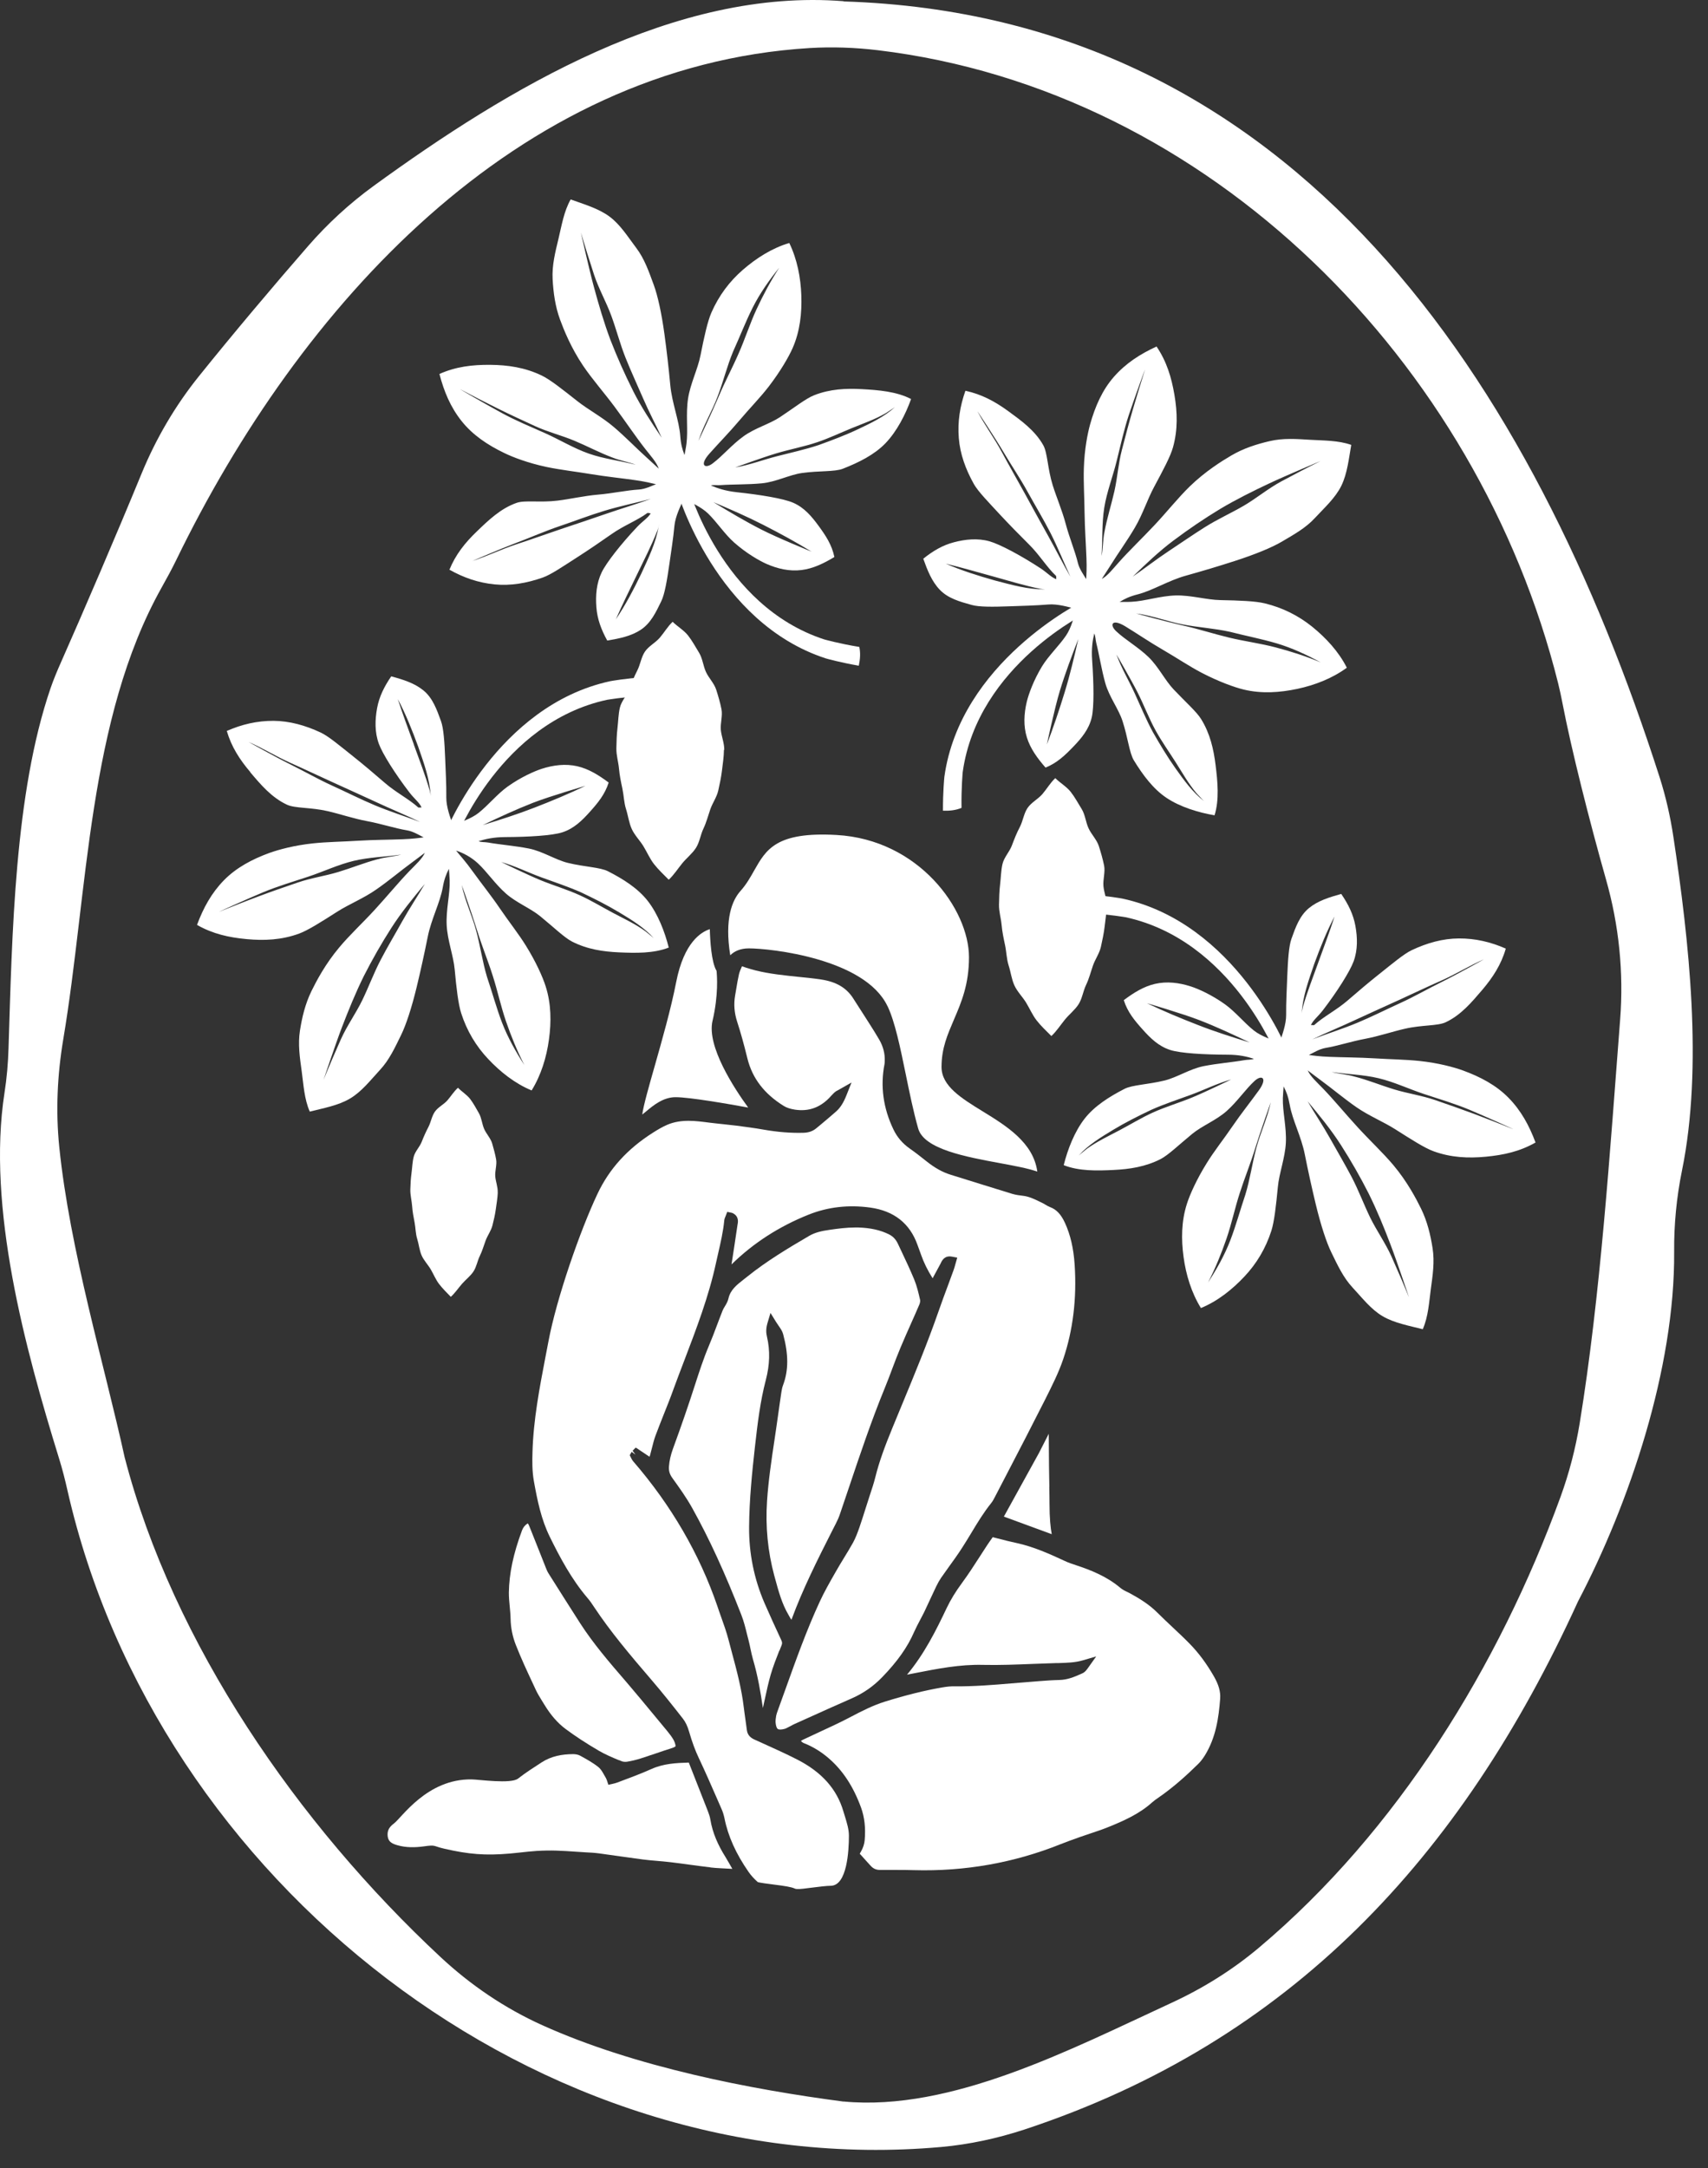<svg width="93" height="118" viewBox="0 0 93 118" fill="none" xmlns="http://www.w3.org/2000/svg">
<rect x="0" y="0" width="93" height="118" fill="#333333" stroke="none"/>
<path d="M45.934 0.066C36.776 -0.663 27.679 4.789 20.346 10.118C19.03 11.075 17.836 12.174 16.769 13.4C14.944 15.492 12.671 18.188 10.841 20.464C9.542 22.076 8.491 23.872 7.705 25.785C6.352 29.075 4.523 33.334 3.321 36.045C3.113 36.513 2.918 36.977 2.751 37.462C0.787 43.191 0.661 50.898 0.465 57.033C0.441 57.856 0.372 58.67 0.245 59.48C-0.724 65.722 1.37 73.409 3.211 79.365C3.394 79.952 3.545 80.546 3.68 81.149C8.523 102.385 29.357 118.814 51.25 116.855C52.786 116.717 54.305 116.387 55.772 115.907C70.263 111.123 79.567 101.095 85.922 87.162C88.705 81.857 91.202 74.492 91.157 68.136C91.145 66.646 91.288 65.16 91.585 63.703C92.738 58.059 91.964 51.15 91.113 45.532C90.946 44.432 90.701 43.353 90.363 42.295C83.503 20.924 70.666 0.852 45.934 0.078V0.066ZM45.934 114.384C40.931 113.728 34.596 112.515 29.52 110.223C27.483 109.303 25.621 108.04 23.988 106.518C16.223 99.283 9.42 89.463 6.784 79.304C5.696 74.333 3.798 68.03 3.227 62.424C3.028 60.466 3.121 58.495 3.447 56.553C4.792 48.544 4.784 39.152 8.796 31.986C9.077 31.485 9.354 30.98 9.603 30.467C16.284 16.718 28.078 3.592 44.084 2.615C45.322 2.541 46.565 2.586 47.795 2.733C65.904 4.907 80.484 19.751 84.839 37.185C84.928 37.552 85.01 37.918 85.079 38.288C85.56 40.788 86.538 44.664 87.446 47.865C88.151 50.344 88.416 52.921 88.216 55.494C87.662 62.66 87.149 70.506 86.012 77.472C85.788 78.836 85.442 80.175 84.969 81.474C81.625 90.655 76.092 99.657 68.556 106.001C67.105 107.222 65.488 108.228 63.761 109.022C58.29 111.546 51.8 114.929 45.938 114.38L45.934 114.384Z" fill="white"/>
<path d="M34.637 78.799L35.366 79.288C35.378 79.255 35.39 79.227 35.398 79.194C35.435 79.064 35.468 78.934 35.5 78.803C35.557 78.575 35.614 78.347 35.696 78.128C35.847 77.729 36.001 77.33 36.16 76.935C36.336 76.495 36.511 76.059 36.669 75.615C36.865 75.078 37.069 74.545 37.273 74.011C37.92 72.314 38.592 70.559 38.983 68.751L39.106 68.206C39.24 67.623 39.379 67.021 39.436 66.422C39.444 66.337 39.476 66.267 39.501 66.21L39.599 65.958L39.867 66.015C40.251 66.182 40.185 66.524 40.161 66.638C40.051 67.391 39.941 68.108 39.831 68.82C41.012 67.66 42.426 66.748 44.031 66.109C45.082 65.689 46.211 65.563 47.388 65.726C48.675 65.905 49.539 66.585 49.954 67.749L50.044 67.994C50.081 68.096 50.121 68.197 50.154 68.299C50.301 68.719 50.504 69.134 50.781 69.573L51.217 68.767C51.286 68.613 51.429 68.315 51.841 68.397L52.122 68.45L52.008 68.849C51.983 68.942 51.959 69.032 51.926 69.118L51.629 69.928C51.45 70.408 51.27 70.889 51.103 71.373C50.504 73.095 49.795 74.805 49.111 76.458L48.59 77.72C48.186 78.702 47.877 79.532 47.661 80.4C47.579 80.733 47.469 81.059 47.359 81.389L47.131 82.101C47.021 82.443 46.915 82.789 46.797 83.127C46.699 83.404 46.593 83.697 46.443 83.97C46.292 84.243 46.125 84.512 45.962 84.78C45.815 85.02 45.669 85.261 45.53 85.505L45.453 85.639C45.172 86.132 44.882 86.641 44.642 87.158C43.921 88.713 43.334 90.362 42.764 91.95L42.344 93.115C42.312 93.208 42.279 93.294 42.263 93.379C42.243 93.505 42.222 93.636 42.23 93.746C42.247 93.933 42.287 94.063 42.353 94.104C42.418 94.149 42.556 94.145 42.744 94.092C42.788 94.079 42.837 94.051 42.894 94.022L43.074 93.929C43.135 93.896 43.2 93.86 43.265 93.831L44.007 93.497C44.801 93.139 45.595 92.781 46.394 92.431C47.013 92.158 47.551 91.783 48.032 91.287C48.863 90.431 49.417 89.646 49.775 88.819C49.873 88.599 49.987 88.384 50.101 88.168C50.178 88.025 50.252 87.883 50.325 87.736C50.443 87.492 50.557 87.243 50.671 86.995C50.769 86.779 50.871 86.564 50.973 86.352C51.062 86.165 51.152 86.01 51.242 85.876C51.384 85.672 51.527 85.472 51.673 85.269C51.918 84.931 52.162 84.593 52.386 84.243C52.557 83.978 52.721 83.71 52.883 83.441C53.213 82.891 53.556 82.325 53.971 81.808C54.049 81.71 54.114 81.592 54.171 81.478L54.827 80.216C55.515 78.893 56.204 77.566 56.876 76.234L56.913 76.161C57.267 75.453 57.638 74.724 57.89 73.979C58.424 72.407 58.636 70.677 58.514 68.832C58.456 67.941 58.281 67.2 57.988 66.561C57.772 66.092 57.524 65.828 57.173 65.698C57.08 65.661 56.994 65.612 56.908 65.559C56.864 65.531 56.819 65.502 56.77 65.482L56.636 65.416C56.322 65.262 56.024 65.119 55.694 65.083C55.507 65.062 55.307 65.034 55.112 64.977C54.537 64.802 53.963 64.623 53.389 64.444C52.847 64.276 52.309 64.106 51.767 63.939C51.319 63.8 50.9 63.568 50.447 63.206C50.146 62.965 49.844 62.729 49.531 62.51C49.14 62.233 48.85 61.895 48.651 61.48C48.089 60.315 47.926 59.114 48.162 57.913C48.17 57.86 48.174 57.803 48.174 57.75C48.19 57.347 48.089 56.96 47.877 56.59C47.706 56.292 47.518 55.999 47.335 55.71L47.156 55.429C46.989 55.165 46.818 54.9 46.646 54.635L46.451 54.33C46.08 53.756 45.522 53.43 44.687 53.308C44.279 53.247 43.872 53.206 43.461 53.166L42.956 53.113C42.072 53.015 41.338 52.905 40.613 52.665L40.401 52.592C40.401 52.592 40.401 52.6 40.397 52.6C40.332 52.746 40.271 52.885 40.238 53.019C40.177 53.284 40.132 53.556 40.087 53.829L40.026 54.188C39.945 54.66 39.982 55.124 40.136 55.604C40.324 56.182 40.499 56.805 40.699 57.62C40.967 58.691 41.611 59.533 42.674 60.193C42.829 60.291 43.045 60.36 43.294 60.397C44.015 60.502 44.626 60.295 45.155 59.753L45.253 59.647C45.314 59.582 45.375 59.517 45.441 59.456C45.493 59.407 45.55 59.374 45.612 59.346L46.365 58.919L46.088 59.615C45.921 60.034 45.75 60.299 45.518 60.502C45.245 60.742 44.968 60.975 44.691 61.207L44.455 61.402C44.263 61.565 44.035 61.646 43.758 61.654C43.066 61.675 42.349 61.618 41.562 61.48C41.081 61.394 40.593 61.333 40.108 61.268C39.872 61.239 39.639 61.215 39.411 61.19C39.155 61.162 38.902 61.138 38.645 61.105C38.262 61.056 37.875 61.003 37.492 61.003C37.109 61.003 36.714 61.056 36.34 61.215C36.054 61.337 35.781 61.504 35.549 61.651C34.164 62.53 33.178 63.613 32.535 64.973C31.602 66.943 30.306 70.644 29.862 73.014L29.699 73.861C29.377 75.542 29.043 77.285 28.994 79.027C28.978 79.536 28.974 80.074 29.068 80.607C29.259 81.67 29.471 82.704 29.936 83.644C30.489 84.772 31.121 85.953 31.98 86.963C32.115 87.117 32.233 87.288 32.343 87.459C33.243 88.815 34.298 90.065 35.48 91.441C36.075 92.133 36.653 92.862 37.187 93.546C37.325 93.721 37.435 93.953 37.521 94.251C37.692 94.837 37.855 95.276 38.047 95.68C38.393 96.412 38.719 97.157 39.045 97.903L39.297 98.481C39.358 98.619 39.407 98.778 39.444 98.949C39.639 99.934 40.071 100.895 40.764 101.889C40.894 102.076 41.061 102.259 41.257 102.434C41.338 102.471 41.823 102.532 42.141 102.573C42.719 102.646 43.086 102.699 43.281 102.792C43.334 102.821 43.453 102.817 43.55 102.813C43.64 102.813 43.815 102.788 44.035 102.76C44.569 102.691 45.029 102.638 45.229 102.638C46.125 102.638 46.223 100.728 46.223 99.91C46.223 99.568 46.117 99.226 46.007 98.864L45.925 98.599C45.571 97.377 44.744 96.449 43.404 95.765C42.801 95.456 42.165 95.171 41.554 94.894L41.077 94.678C40.919 94.605 40.703 94.474 40.666 94.161C40.642 93.982 40.617 93.803 40.593 93.624C40.56 93.383 40.523 93.139 40.495 92.899C40.377 91.909 40.116 90.924 39.859 89.971L39.676 89.279C39.562 88.835 39.403 88.392 39.248 87.96C39.187 87.785 39.122 87.61 39.065 87.431C38.091 84.585 36.547 81.926 34.474 79.532C34.425 79.475 34.396 79.418 34.372 79.369L34.29 79.203L34.392 79.019L34.604 79.174L34.445 78.962L34.596 78.803L34.637 78.799Z" fill="white"/>
<path d="M46.879 100.964C47.054 101.164 47.233 101.359 47.412 101.555C47.555 101.709 47.702 101.77 47.893 101.775H48.414C48.516 101.775 48.622 101.775 48.728 101.775C49.074 101.775 49.417 101.775 49.763 101.787C52.537 101.864 55.218 101.388 57.748 100.374C58.061 100.248 58.375 100.138 58.693 100.024L58.782 99.991C58.966 99.926 59.149 99.865 59.332 99.804C59.662 99.694 59.992 99.584 60.318 99.454C61.157 99.116 62.033 98.733 62.734 98.098C62.828 98.013 62.934 97.939 63.04 97.866C63.919 97.263 64.645 96.592 65.243 96.005C65.366 95.887 65.484 95.733 65.606 95.541C66.201 94.58 66.36 93.493 66.437 92.459C66.466 92.076 66.36 91.698 66.091 91.23C65.692 90.537 65.264 89.963 64.787 89.475C64.478 89.157 64.156 88.856 63.834 88.555C63.557 88.294 63.28 88.033 63.011 87.765C62.559 87.313 62.017 86.987 61.5 86.706C61.455 86.682 61.406 86.657 61.361 86.637C61.239 86.58 61.105 86.511 60.986 86.409C60.249 85.79 59.369 85.448 58.607 85.196C58.383 85.122 58.171 85.053 57.968 84.955C57.108 84.556 56.265 84.182 55.368 83.986C55.026 83.913 54.684 83.828 54.342 83.738L54.053 83.665L54.024 83.706C53.926 83.844 53.833 83.974 53.747 84.105C53.605 84.32 53.466 84.536 53.328 84.752C53.03 85.216 52.721 85.692 52.386 86.148C52.028 86.633 51.763 87.069 51.547 87.52C50.969 88.738 50.329 90.02 49.388 91.148C49.543 91.12 49.694 91.087 49.848 91.058C51.034 90.826 52.268 90.582 53.523 90.615C54.428 90.635 55.352 90.598 56.244 90.562C56.668 90.546 57.092 90.529 57.515 90.517H57.638C58.102 90.501 58.538 90.493 58.966 90.366L59.687 90.155L59.251 90.769C59.173 90.879 59.08 91.014 58.925 91.079L58.864 91.107C58.501 91.266 58.127 91.429 57.678 91.437C57.32 91.445 56.965 91.47 56.607 91.498L56.2 91.531C55.817 91.559 55.43 91.592 55.047 91.624C54.049 91.71 53.014 91.791 51.995 91.783C51.792 91.775 51.555 91.799 51.319 91.84C50.358 92.003 49.327 92.26 48.174 92.618C47.539 92.817 46.936 93.123 46.325 93.444C45.762 93.742 45.18 94.01 44.614 94.271C44.312 94.409 44.015 94.548 43.717 94.69C43.652 94.723 43.62 94.747 43.607 94.763C43.624 94.763 43.644 94.796 43.705 94.841C43.73 94.857 43.774 94.877 43.819 94.894L43.88 94.918C44.32 95.106 44.728 95.358 45.115 95.692C45.889 96.355 46.467 97.239 46.887 98.391C47.074 98.912 47.139 99.486 47.082 100.154C47.066 100.358 46.993 100.578 46.883 100.769C46.866 100.797 46.826 100.863 46.813 100.899C46.822 100.899 46.842 100.928 46.883 100.972L46.879 100.964Z" fill="white"/>
<path d="M42.442 89.837L42.556 89.552C42.597 89.45 42.593 89.381 42.544 89.275C42.23 88.603 41.921 87.924 41.623 87.243C41.057 85.928 40.776 84.536 40.788 83.095C40.8 81.617 40.951 80.135 41.106 78.746C41.253 77.444 41.395 76.271 41.697 75.115C41.917 74.28 41.937 73.507 41.762 72.757C41.717 72.566 41.693 72.346 41.786 72.02L41.953 71.459L42.259 71.955C42.308 72.033 42.357 72.102 42.401 72.167C42.503 72.314 42.597 72.448 42.642 72.615C42.939 73.726 42.939 74.581 42.638 75.388C42.597 75.493 42.569 75.615 42.548 75.758C42.479 76.21 42.418 76.662 42.353 77.114C42.295 77.545 42.23 77.965 42.169 78.384C42.006 79.467 41.839 80.583 41.766 81.69C41.672 83.082 41.807 84.447 42.157 85.749L42.198 85.896C42.393 86.612 42.572 87.284 42.939 87.903L42.984 87.985C43.029 88.066 43.061 88.119 43.094 88.16C43.709 86.486 44.52 84.878 45.306 83.327L45.514 82.92C45.603 82.749 45.681 82.57 45.742 82.386C45.905 81.906 46.068 81.425 46.231 80.941C46.83 79.158 47.449 77.317 48.178 75.542C48.321 75.196 48.451 74.846 48.581 74.5C48.728 74.109 48.875 73.722 49.038 73.335C49.221 72.896 49.417 72.46 49.608 72.029C49.759 71.687 49.914 71.345 50.06 70.999C50.097 70.913 50.113 70.807 50.097 70.742C50.011 70.367 49.922 69.985 49.775 69.63C49.555 69.105 49.315 68.588 49.07 68.075L48.887 67.688C48.781 67.46 48.622 67.293 48.414 67.188C47.946 66.951 47.396 66.829 46.728 66.809C46.675 66.809 46.618 66.809 46.565 66.809C46.088 66.809 45.603 66.874 45.18 66.935C44.74 66.996 44.381 67.078 44.059 67.265C42.882 67.953 41.737 68.641 40.682 69.488L40.507 69.626C40.112 69.936 39.77 70.201 39.664 70.673C39.627 70.84 39.542 70.982 39.464 71.108C39.419 71.182 39.375 71.255 39.346 71.328C39.24 71.593 39.142 71.858 39.041 72.122C38.902 72.497 38.759 72.867 38.605 73.234C38.303 73.946 38.059 74.704 37.843 75.371C37.484 76.491 37.089 77.631 36.641 78.856C36.519 79.194 36.45 79.496 36.425 79.809C36.405 80.049 36.462 80.241 36.612 80.448C36.999 80.986 37.378 81.515 37.692 82.081C38.613 83.734 39.464 85.582 40.369 87.903C40.503 88.249 40.593 88.612 40.678 88.962L40.764 89.296C40.804 89.446 40.833 89.597 40.866 89.752C40.906 89.943 40.947 90.13 41 90.317C41.261 91.201 41.416 92.105 41.538 92.964C41.574 92.797 41.611 92.63 41.648 92.467C41.742 92.032 41.839 91.58 41.965 91.144C42.096 90.696 42.267 90.26 42.434 89.837H42.442Z" fill="white"/>
<path d="M38.421 99.067C38.401 98.937 38.352 98.798 38.299 98.668C38.067 98.065 37.831 97.467 37.59 96.856L37.33 96.197C36.694 96.221 36.12 96.274 35.578 96.518C35.085 96.738 34.576 96.93 34.083 97.117L33.704 97.259C33.59 97.304 33.468 97.329 33.341 97.357L32.962 97.447L32.828 97.068C32.803 96.991 32.783 96.93 32.759 96.885L32.673 96.734C32.587 96.583 32.51 96.445 32.412 96.368C32.156 96.164 31.85 95.993 31.557 95.83L31.463 95.777C31.402 95.745 31.3 95.728 31.206 95.724C30.559 95.724 30.062 95.859 29.642 96.127L29.565 96.18C29.166 96.441 28.75 96.71 28.371 97.003C28.013 97.28 27.129 97.227 26.098 97.137C25.91 97.121 25.76 97.105 25.674 97.105C25.654 97.105 25.637 97.105 25.621 97.105C23.8 97.105 22.619 98.387 21.979 99.079C21.816 99.258 21.694 99.389 21.596 99.462C21.376 99.625 21.348 99.755 21.372 99.922C21.389 100.044 21.445 100.101 21.718 100.183C22.097 100.293 22.525 100.309 23.059 100.236C23.54 100.17 23.629 100.179 23.882 100.264C23.967 100.293 24.077 100.329 24.265 100.37C25.581 100.671 26.46 100.732 27.752 100.622C28.013 100.602 28.229 100.578 28.428 100.557C28.856 100.512 29.223 100.472 29.785 100.464C29.838 100.464 29.891 100.464 29.944 100.464C30.404 100.464 30.868 100.496 31.321 100.525C31.516 100.537 31.716 100.553 31.911 100.561C32.172 100.578 32.416 100.59 32.657 100.622C32.995 100.667 33.333 100.716 33.671 100.765C34.123 100.83 34.576 100.895 35.028 100.952C35.288 100.985 35.549 101.009 35.81 101.029C36.054 101.05 36.299 101.07 36.543 101.103C36.881 101.143 37.224 101.188 37.562 101.237C37.945 101.29 38.328 101.343 38.711 101.384C38.939 101.408 39.171 101.42 39.411 101.433C39.37 101.359 39.326 101.286 39.281 101.217C38.808 100.464 38.531 99.779 38.417 99.075L38.421 99.067Z" fill="white"/>
<path d="M38.682 101.636C37.957 101.551 37.236 101.441 36.515 101.355C36.01 101.294 35.5 101.27 34.995 101.205C34.201 101.103 33.414 100.981 32.62 100.875C32.38 100.842 32.135 100.83 31.895 100.818C31.19 100.777 30.489 100.708 29.785 100.72C28.97 100.732 28.579 100.81 27.768 100.883C26.424 101.001 25.515 100.924 24.2 100.622C23.556 100.476 23.755 100.398 23.087 100.492C22.611 100.557 22.118 100.569 21.641 100.431C21.384 100.358 21.152 100.264 21.111 99.959C21.071 99.653 21.181 99.446 21.442 99.254C21.869 98.941 23.246 96.811 25.678 96.848C26.069 96.852 27.817 97.109 28.208 96.803C28.62 96.482 29.06 96.201 29.5 95.916C30.017 95.582 30.599 95.476 31.202 95.472C31.333 95.472 31.475 95.496 31.589 95.557C31.928 95.745 32.274 95.932 32.575 96.172C32.755 96.315 32.861 96.555 32.983 96.758C33.044 96.86 33.068 96.982 33.125 97.141C33.292 97.1 33.459 97.076 33.61 97.019C34.233 96.783 34.865 96.555 35.472 96.282C36.124 95.989 36.808 95.952 37.505 95.932C37.859 96.84 38.205 97.707 38.544 98.578C38.6 98.725 38.654 98.876 38.678 99.03C38.8 99.775 39.106 100.443 39.505 101.078C39.627 101.274 39.733 101.473 39.876 101.718C39.44 101.689 39.057 101.685 38.678 101.64L38.682 101.636Z" fill="white"/>
<path d="M33.696 95.794L33.85 95.859C33.924 95.891 34.038 95.899 34.136 95.887C34.384 95.847 34.645 95.785 34.91 95.7C35.187 95.61 35.468 95.517 35.745 95.423C36.018 95.329 36.291 95.236 36.568 95.15C36.755 95.089 36.779 95.049 36.779 95.049C36.779 95.049 36.8 95.008 36.739 94.841C36.694 94.707 36.604 94.576 36.531 94.474C36.409 94.308 36.274 94.145 36.14 93.986L35.513 93.229C35.093 92.72 34.673 92.215 34.246 91.714L34.038 91.47C33.186 90.484 32.31 89.467 31.585 88.343C31.007 87.443 30.436 86.539 29.866 85.635C29.801 85.534 29.756 85.419 29.711 85.305L29.394 84.504C29.231 84.092 29.068 83.677 28.901 83.266L28.868 83.184C28.823 83.066 28.787 82.977 28.738 82.912C28.587 83.005 28.485 83.131 28.424 83.294C27.951 84.564 27.723 85.639 27.707 86.682C27.707 86.926 27.727 87.17 27.752 87.415C27.772 87.638 27.797 87.862 27.801 88.09C27.809 88.579 27.903 89.064 28.086 89.528C28.367 90.244 28.697 90.957 29.023 91.649L29.174 91.975C29.271 92.182 29.394 92.378 29.52 92.585L29.634 92.769C29.984 93.347 30.367 93.786 30.807 94.112C31.317 94.491 31.887 94.865 32.608 95.289C32.95 95.488 33.333 95.651 33.708 95.806L33.696 95.794Z" fill="white"/>
<path d="M48.325 54.758C48.732 55.617 49.017 57.005 49.319 58.475C49.523 59.472 49.734 60.502 49.995 61.422C50.313 62.546 52.594 62.965 54.428 63.303C55.234 63.454 55.959 63.584 56.481 63.768C56.265 62.184 54.798 61.28 53.49 60.478C52.346 59.773 51.266 59.11 51.266 58.076C51.266 57.042 51.596 56.309 51.942 55.494C52.346 54.554 52.761 53.581 52.761 52.099C52.761 49.489 50.02 45.694 45.55 45.446C42.255 45.259 41.713 46.24 41.069 47.372C40.858 47.746 40.642 48.133 40.32 48.492C39.872 48.992 39.44 49.998 39.762 51.993C39.973 51.781 40.299 51.618 40.772 51.618C41.974 51.618 47.09 52.176 48.321 54.758H48.325Z" fill="white"/>
<path d="M38.796 55.568C39.13 54.143 39.041 53.088 39.016 52.84C38.731 52.368 38.666 51.183 38.649 50.572C38.189 50.719 37.244 51.276 36.82 53.442C36.531 54.928 36.038 56.647 35.647 58.027C35.354 59.053 35.028 60.193 34.971 60.661C35.04 60.608 35.117 60.543 35.187 60.486C35.578 60.16 36.111 59.717 36.784 59.717C37.55 59.717 39.652 60.083 40.739 60.282C39.977 59.236 38.474 56.948 38.796 55.564V55.568Z" fill="white"/>
<path d="M57.137 80.937C57.124 80.367 57.112 79.561 57.104 78.038L56.57 79.084L54.66 82.545L57.267 83.502C57.202 83.16 57.145 82.635 57.145 81.833C57.145 81.548 57.141 81.287 57.133 80.941L57.137 80.937Z" fill="white"/>
<path d="M27.1 64.904C27.113 64.602 26.986 64.305 26.966 64.016C26.945 63.727 27.064 63.397 27.015 63.112C26.966 62.827 26.88 62.518 26.799 62.237C26.717 61.956 26.481 61.716 26.363 61.447C26.245 61.178 26.224 60.848 26.078 60.592C25.931 60.335 25.784 60.059 25.605 59.822C25.426 59.586 25.145 59.419 24.937 59.204C24.713 59.403 24.554 59.668 24.359 59.892C24.163 60.116 23.858 60.254 23.682 60.502C23.507 60.751 23.466 61.072 23.328 61.337C23.189 61.602 23.071 61.866 22.961 62.147C22.851 62.428 22.607 62.66 22.529 62.949C22.452 63.238 22.448 63.548 22.407 63.845C22.366 64.142 22.35 64.439 22.342 64.741C22.334 65.042 22.419 65.347 22.44 65.645C22.46 65.942 22.517 66.243 22.574 66.536C22.631 66.838 22.627 67.147 22.717 67.432C22.806 67.717 22.835 68.043 22.953 68.32C23.071 68.596 23.303 68.833 23.454 69.089C23.605 69.346 23.723 69.643 23.906 69.883C24.09 70.123 24.334 70.368 24.546 70.583C24.77 70.384 24.962 70.099 25.161 69.871C25.361 69.643 25.613 69.456 25.78 69.203C25.947 68.951 25.992 68.629 26.127 68.356C26.261 68.083 26.338 67.802 26.444 67.517C26.55 67.233 26.742 66.984 26.815 66.691C26.889 66.398 26.958 66.105 26.998 65.803C27.039 65.502 27.092 65.205 27.104 64.9L27.1 64.904Z" fill="white"/>
<path d="M39.436 40.813C39.44 40.438 39.281 40.08 39.248 39.722C39.216 39.363 39.354 38.96 39.285 38.606C39.216 38.252 39.106 37.877 38.996 37.535C38.882 37.185 38.588 36.9 38.438 36.57C38.287 36.241 38.254 35.834 38.063 35.524C37.871 35.211 37.688 34.873 37.464 34.588C37.24 34.303 36.886 34.099 36.625 33.843C36.356 34.095 36.169 34.425 35.928 34.706C35.688 34.987 35.317 35.166 35.113 35.471C34.91 35.776 34.865 36.179 34.694 36.505C34.527 36.831 34.392 37.165 34.262 37.511C34.136 37.853 33.838 38.15 33.753 38.513C33.667 38.875 33.667 39.249 33.622 39.62C33.578 39.99 33.569 40.353 33.561 40.727C33.553 41.102 33.671 41.472 33.704 41.839C33.736 42.205 33.814 42.572 33.891 42.934C33.969 43.305 33.973 43.683 34.087 44.037C34.201 44.392 34.246 44.787 34.401 45.124C34.555 45.462 34.844 45.747 35.036 46.061C35.227 46.374 35.382 46.737 35.61 47.03C35.839 47.323 36.152 47.62 36.413 47.881C36.686 47.628 36.914 47.274 37.15 46.985C37.387 46.696 37.696 46.46 37.896 46.146C38.096 45.833 38.14 45.434 38.303 45.096C38.462 44.762 38.552 44.408 38.674 44.054C38.796 43.7 39.028 43.39 39.11 43.024C39.191 42.657 39.269 42.299 39.313 41.924C39.358 41.55 39.415 41.183 39.419 40.809L39.436 40.813Z" fill="white"/>
<path d="M60.269 49.322C60.273 48.948 60.115 48.589 60.082 48.231C60.05 47.861 60.188 47.47 60.119 47.115C60.045 46.753 59.94 46.387 59.83 46.045C59.719 45.703 59.422 45.41 59.271 45.08C59.117 44.746 59.088 44.343 58.897 44.033C58.705 43.724 58.522 43.382 58.298 43.097C58.07 42.812 57.719 42.608 57.459 42.352C57.19 42.604 57.002 42.934 56.762 43.215C56.522 43.496 56.151 43.675 55.947 43.98C55.743 44.286 55.699 44.689 55.528 45.015C55.356 45.34 55.226 45.674 55.096 46.02C54.965 46.366 54.672 46.659 54.586 47.022C54.501 47.384 54.501 47.759 54.456 48.129C54.411 48.5 54.403 48.862 54.395 49.237C54.387 49.611 54.505 49.982 54.538 50.348C54.57 50.715 54.648 51.081 54.725 51.443C54.802 51.806 54.806 52.193 54.92 52.547C55.035 52.901 55.079 53.296 55.234 53.634C55.389 53.972 55.678 54.257 55.87 54.57C56.061 54.884 56.216 55.246 56.444 55.539C56.676 55.837 56.986 56.13 57.247 56.39C57.52 56.138 57.748 55.783 57.984 55.495C58.22 55.205 58.53 54.969 58.73 54.656C58.929 54.342 58.974 53.943 59.137 53.605C59.3 53.267 59.385 52.917 59.508 52.563C59.626 52.213 59.862 51.899 59.944 51.533C60.025 51.166 60.102 50.808 60.147 50.434C60.192 50.059 60.249 49.693 60.253 49.318L60.269 49.322Z" fill="white"/>
<path d="M13.632 42.038C14.194 42.702 14.785 43.406 15.624 43.797C16.056 44.001 16.92 43.936 17.836 44.147C18.512 44.302 19.242 44.554 19.991 44.693C20.757 44.835 21.499 45.084 22.167 45.194C22.501 45.251 22.823 45.454 23.067 45.576C22.827 45.609 22.472 45.658 21.93 45.678C21.189 45.707 20.342 45.707 19.486 45.76C18.647 45.813 17.799 45.821 17.042 45.902C16.011 46.012 15.172 46.244 14.679 46.419C13.73 46.765 12.87 47.221 12.198 47.905C11.514 48.602 11.069 49.42 10.727 50.34C11.583 50.829 12.459 51.024 13.432 51.114C14.386 51.203 15.327 51.163 16.28 50.816C16.769 50.637 17.498 50.173 18.366 49.619C19.005 49.212 19.8 48.895 20.48 48.418C21.181 47.934 21.825 47.384 22.423 46.949C22.66 46.778 22.928 46.566 23.132 46.415C22.99 46.745 22.635 47.054 22.289 47.413C21.698 48.027 21.075 48.785 20.411 49.509C19.759 50.222 19.034 50.89 18.472 51.566C17.706 52.477 17.225 53.402 16.96 53.939C16.622 54.631 16.447 55.36 16.333 56.089C16.215 56.834 16.325 57.563 16.427 58.304C16.529 59.045 16.565 59.814 16.867 60.502C17.6 60.315 18.402 60.177 19.046 59.798C19.69 59.423 20.179 58.784 20.692 58.23C21.193 57.693 21.503 57.021 21.841 56.329C22.106 55.792 22.415 54.855 22.692 53.707C22.896 52.86 23.104 51.92 23.291 50.983C23.483 50.022 23.963 49.127 24.11 48.292C24.187 47.852 24.293 47.584 24.444 47.286C24.456 47.514 24.477 47.661 24.485 47.922C24.509 48.658 24.277 49.514 24.322 50.364C24.367 51.195 24.688 52.013 24.758 52.767C24.851 53.788 24.953 54.652 25.112 55.148C25.422 56.109 25.919 56.936 26.575 57.632C27.243 58.344 28.037 58.971 28.946 59.35C29.463 58.516 29.76 57.542 29.891 56.573C30.021 55.625 30.017 54.631 29.707 53.67C29.549 53.174 29.182 52.351 28.636 51.472C28.233 50.82 27.703 50.157 27.23 49.461C26.75 48.752 26.216 48.093 25.784 47.49C25.295 46.81 25.047 46.566 24.835 46.297C25.185 46.407 25.642 46.635 26.021 46.989C26.518 47.449 26.958 48.113 27.544 48.63C28.114 49.135 28.876 49.428 29.414 49.868C30.143 50.462 30.718 51.024 31.141 51.244C31.964 51.667 32.828 51.794 33.696 51.834C34.592 51.875 35.582 51.899 36.413 51.574C36.197 50.711 35.822 49.742 35.268 49.033C34.73 48.345 33.928 47.84 33.105 47.421C32.677 47.201 31.842 47.189 30.921 46.965C30.241 46.798 29.553 46.334 28.795 46.183C28.025 46.032 27.243 45.975 26.575 45.857C26.395 45.825 26.204 45.849 26.057 45.784C26.424 45.67 26.86 45.564 27.499 45.56C28.77 45.556 30.058 45.479 30.612 45.304C31.247 45.1 31.691 44.664 32.127 44.176C32.547 43.708 32.938 43.239 33.142 42.592C32.596 42.185 32.05 41.847 31.435 41.705C30.795 41.558 30.135 41.639 29.5 41.843C29.1 41.973 28.363 42.295 27.634 42.816C27.072 43.219 26.587 43.826 26.057 44.245C25.65 44.567 25.043 44.762 24.656 44.897C24.521 44.51 24.293 43.911 24.301 43.398C24.31 42.722 24.265 41.981 24.24 41.289C24.204 40.394 24.155 39.644 24.012 39.249C23.784 38.622 23.564 37.995 23.059 37.58C22.57 37.181 21.959 36.99 21.303 36.811C20.916 37.373 20.647 37.922 20.533 38.541C20.415 39.184 20.399 39.852 20.627 40.479C20.826 41.025 21.527 42.136 22.305 43.146C22.558 43.476 22.847 43.687 22.957 43.956C22.924 43.932 22.802 43.972 22.77 43.944C22.265 43.488 21.547 43.125 20.957 42.612C20.374 42.108 19.788 41.611 19.238 41.175C18.496 40.585 17.893 40.072 17.457 39.868C16.618 39.477 15.771 39.241 14.895 39.233C13.999 39.229 13.168 39.425 12.349 39.783C12.597 40.638 13.049 41.342 13.632 42.026V42.038ZM20.582 46.761C19.845 46.953 19.144 47.242 18.415 47.462C17.69 47.681 16.924 47.787 16.207 48.036C15.49 48.28 14.769 48.528 14.056 48.797C13.343 49.062 12.642 49.343 11.937 49.623C11.893 49.636 13.514 48.903 14.316 48.569C15.119 48.235 15.958 47.987 16.785 47.714C17.612 47.441 18.411 47.058 19.258 46.855C20.105 46.651 20.985 46.639 21.845 46.513C21.425 46.627 20.997 46.643 20.578 46.765L20.582 46.761ZM25.976 50.633C26.232 51.472 26.57 52.286 26.823 53.088C27.088 53.907 27.267 54.762 27.548 55.58C27.829 56.398 28.155 57.196 28.55 57.966C28.078 57.233 27.65 56.472 27.336 55.661C27.027 54.851 26.799 54 26.522 53.186C26.269 52.355 26.155 51.488 25.927 50.654C25.703 49.815 25.316 49.021 25.141 48.17C25.141 48.158 25.719 49.798 25.976 50.637V50.633ZM29.475 47.751C30.204 48.019 30.946 48.26 31.655 48.577C32.351 48.907 33.056 49.261 33.724 49.664C34.396 50.067 35.073 50.483 35.598 51.061C35.598 51.061 35.37 50.865 35.142 50.686C34.596 50.287 33.973 50.002 33.374 49.684C32.779 49.367 32.197 49.013 31.581 48.732C30.889 48.414 30.131 48.194 29.41 47.897C28.689 47.6 27.292 46.92 27.292 46.92C28.041 47.128 28.746 47.486 29.475 47.751ZM29.019 43.695C29.952 43.333 31.879 42.771 31.879 42.771C30.979 43.203 30.05 43.59 29.117 43.952C28.184 44.314 27.239 44.616 26.285 44.909C27.186 44.477 28.086 44.062 29.019 43.695ZM23.132 48.109C22.725 48.801 22.297 49.436 21.906 50.136C21.515 50.841 21.099 51.529 20.729 52.241C20.354 52.954 20.077 53.715 19.727 54.436C19.376 55.157 18.895 55.824 18.565 56.557C18.239 57.29 17.918 58.031 17.616 58.776C17.616 58.784 18.252 56.867 18.614 55.922C18.977 54.977 19.36 54.037 19.808 53.129C20.268 52.225 20.769 51.346 21.315 50.495C21.861 49.644 22.485 48.886 23.132 48.109ZM22.533 40.516C22.232 39.681 21.918 38.85 21.653 38.028C21.653 38.02 21.645 38.012 21.641 38.004C21.641 38.004 21.641 37.987 21.641 37.999C21.641 38.008 21.649 38.02 21.649 38.028C22.093 38.863 22.44 39.738 22.766 40.626C23.067 41.501 23.401 42.389 23.45 43.321C23.454 43.362 23.454 43.39 23.454 43.39C23.454 43.366 23.45 43.345 23.45 43.321C23.442 43.252 23.43 43.146 23.401 43.04C23.161 42.201 22.835 41.362 22.529 40.516H22.533ZM15.832 41.529C16.61 41.876 17.384 42.246 18.166 42.6C18.948 42.959 19.735 43.309 20.505 43.667C21.295 44.037 22.122 44.375 22.876 44.738C22.073 44.436 21.222 44.168 20.431 43.838C19.641 43.508 18.875 43.117 18.093 42.763C17.315 42.409 16.569 41.981 15.799 41.599C15.029 41.22 13.53 40.381 13.53 40.381C14.3 40.711 15.033 41.175 15.832 41.529Z" fill="white"/>
<path d="M24.819 45.646C24.843 45.585 27.275 39.339 33.052 38.089C33.072 38.089 33.875 37.943 34.987 37.877C35.093 37.547 35.101 37.206 35.06 36.859C34.042 36.929 33.313 37.059 33.227 37.075C27.088 38.403 24.31 45.145 24.208 45.418L24.815 45.65L24.819 45.646Z" fill="white"/>
<path d="M81.983 51.627C81.164 51.268 80.333 51.073 79.437 51.077C78.565 51.081 77.714 51.317 76.874 51.712C76.443 51.916 75.836 52.429 75.094 53.019C74.544 53.455 73.958 53.951 73.375 54.456C72.784 54.969 72.063 55.332 71.562 55.788C71.53 55.816 71.407 55.771 71.375 55.8C71.489 55.535 71.774 55.319 72.027 54.99C72.801 53.984 73.505 52.868 73.705 52.323C73.933 51.696 73.917 51.028 73.799 50.385C73.685 49.766 73.416 49.216 73.029 48.654C72.373 48.838 71.762 49.025 71.273 49.424C70.764 49.843 70.544 50.466 70.32 51.093C70.177 51.488 70.128 52.237 70.091 53.133C70.067 53.825 70.022 54.566 70.03 55.242C70.034 55.755 69.81 56.349 69.676 56.74C69.289 56.606 68.682 56.41 68.275 56.089C67.745 55.669 67.26 55.063 66.698 54.66C65.969 54.139 65.231 53.813 64.832 53.687C64.197 53.483 63.537 53.402 62.897 53.548C62.282 53.687 61.732 54.029 61.19 54.436C61.394 55.087 61.785 55.551 62.205 56.02C62.64 56.508 63.084 56.944 63.72 57.148C64.274 57.327 65.561 57.4 66.832 57.404C67.472 57.404 67.908 57.51 68.275 57.628C68.124 57.689 67.936 57.669 67.757 57.701C67.085 57.819 66.303 57.876 65.537 58.027C64.783 58.178 64.091 58.642 63.41 58.809C62.49 59.033 61.655 59.045 61.227 59.265C60.404 59.688 59.601 60.193 59.064 60.877C58.51 61.585 58.135 62.55 57.919 63.417C58.75 63.747 59.74 63.723 60.636 63.678C61.504 63.637 62.367 63.507 63.19 63.088C63.618 62.868 64.189 62.31 64.918 61.712C65.456 61.272 66.217 60.979 66.788 60.474C67.37 59.957 67.814 59.289 68.311 58.833C68.694 58.479 69.036 58.654 68.552 59.334C68.12 59.936 67.586 60.6 67.105 61.304C66.633 61.997 66.099 62.664 65.7 63.316C65.154 64.195 64.787 65.018 64.629 65.514C64.319 66.475 64.315 67.469 64.445 68.417C64.576 69.386 64.873 70.359 65.39 71.194C66.299 70.819 67.093 70.188 67.761 69.476C68.417 68.78 68.914 67.953 69.224 66.992C69.383 66.496 69.48 65.632 69.578 64.61C69.647 63.857 69.969 63.035 70.014 62.208C70.059 61.357 69.831 60.502 69.851 59.765C69.859 59.505 69.88 59.358 69.892 59.13C70.047 59.428 70.148 59.696 70.226 60.136C70.373 60.971 70.857 61.866 71.045 62.827C71.232 63.764 71.44 64.704 71.644 65.551C71.921 66.699 72.23 67.635 72.495 68.173C72.833 68.865 73.143 69.537 73.644 70.074C74.161 70.628 74.646 71.267 75.29 71.642C75.933 72.016 76.74 72.159 77.469 72.346C77.771 71.654 77.811 70.889 77.909 70.148C78.011 69.407 78.121 68.682 78.003 67.933C77.889 67.204 77.714 66.475 77.376 65.783C77.111 65.246 76.63 64.321 75.864 63.409C75.298 62.738 74.577 62.066 73.925 61.353C73.261 60.629 72.638 59.871 72.047 59.257C71.701 58.898 71.35 58.589 71.204 58.259C71.407 58.41 71.676 58.621 71.912 58.792C72.511 59.228 73.155 59.774 73.856 60.262C74.536 60.734 75.331 61.056 75.97 61.463C76.838 62.013 77.563 62.481 78.056 62.66C79.005 63.006 79.95 63.047 80.903 62.957C81.877 62.864 82.753 62.672 83.609 62.184C83.266 61.264 82.822 60.445 82.138 59.749C81.466 59.065 80.606 58.609 79.657 58.263C79.164 58.084 78.325 57.856 77.294 57.746C76.532 57.665 75.685 57.656 74.85 57.603C73.994 57.551 73.147 57.551 72.405 57.522C71.864 57.502 71.509 57.453 71.269 57.42C71.517 57.298 71.835 57.095 72.169 57.038C72.837 56.928 73.579 56.679 74.345 56.537C75.094 56.394 75.819 56.146 76.5 55.991C77.416 55.779 78.28 55.845 78.712 55.641C79.551 55.25 80.138 54.542 80.704 53.882C81.286 53.198 81.739 52.498 81.987 51.639L81.983 51.627ZM72.483 58.344C73.342 58.471 74.222 58.483 75.07 58.687C75.917 58.89 76.716 59.273 77.543 59.546C78.37 59.818 79.205 60.067 80.011 60.401C80.814 60.739 82.439 61.467 82.391 61.455C81.686 61.174 80.985 60.897 80.272 60.629C79.559 60.364 78.842 60.116 78.121 59.867C77.404 59.623 76.638 59.513 75.913 59.293C75.188 59.073 74.483 58.78 73.746 58.593C73.33 58.471 72.898 58.454 72.479 58.34L72.483 58.344ZM69.191 60.002C69.012 60.848 68.629 61.646 68.405 62.485C68.181 63.324 68.063 64.191 67.81 65.018C67.533 65.836 67.305 66.683 66.995 67.493C66.686 68.303 66.254 69.069 65.781 69.797C66.177 69.028 66.502 68.226 66.784 67.412C67.065 66.593 67.24 65.742 67.509 64.92C67.765 64.122 68.099 63.308 68.356 62.465C68.613 61.626 69.195 59.989 69.191 59.998V60.002ZM67.04 58.752C67.04 58.752 65.643 59.432 64.922 59.729C64.201 60.026 63.443 60.246 62.75 60.563C62.139 60.844 61.557 61.199 60.958 61.516C60.359 61.834 59.74 62.123 59.19 62.518C58.962 62.697 58.734 62.892 58.734 62.892C59.259 62.314 59.94 61.899 60.608 61.496C61.276 61.093 61.98 60.739 62.677 60.409C63.386 60.091 64.127 59.851 64.857 59.582C65.586 59.313 66.291 58.959 67.04 58.752ZM68.046 56.74C67.093 56.447 66.148 56.15 65.215 55.783C64.282 55.421 63.353 55.034 62.453 54.603C62.453 54.603 64.38 55.165 65.313 55.527C66.246 55.889 67.146 56.309 68.046 56.74ZM73.016 62.326C73.562 63.177 74.068 64.061 74.524 64.961C74.972 65.864 75.359 66.805 75.718 67.754C76.08 68.698 76.72 70.616 76.716 70.608C76.414 69.863 76.092 69.122 75.766 68.389C75.436 67.656 74.96 66.988 74.605 66.267C74.255 65.543 73.974 64.785 73.603 64.073C73.228 63.361 72.817 62.668 72.426 61.968C72.035 61.268 71.607 60.637 71.2 59.941C71.847 60.718 72.471 61.475 73.016 62.326ZM70.927 54.871C70.898 54.977 70.886 55.087 70.878 55.153C70.878 55.177 70.874 55.197 70.874 55.222C70.874 55.222 70.874 55.193 70.878 55.153C70.931 54.22 71.265 53.333 71.562 52.457C71.888 51.57 72.234 50.694 72.678 49.86C72.678 49.852 72.686 49.839 72.686 49.831C72.686 49.819 72.686 49.835 72.686 49.835C72.686 49.843 72.678 49.852 72.674 49.86C72.409 50.682 72.096 51.513 71.794 52.347C71.489 53.194 71.159 54.033 70.923 54.871H70.927ZM80.802 52.213C80.802 52.213 79.298 53.052 78.532 53.43C77.763 53.809 77.017 54.24 76.239 54.595C75.461 54.949 74.691 55.34 73.901 55.669C73.11 55.999 72.255 56.264 71.456 56.569C72.21 56.207 73.037 55.869 73.827 55.498C74.597 55.14 75.383 54.79 76.166 54.432C76.948 54.074 77.726 53.703 78.5 53.361C79.298 53.007 80.036 52.543 80.802 52.213Z" fill="white"/>
<path d="M69.517 57.477C69.493 57.416 67.061 51.171 61.284 49.921C61.264 49.921 60.461 49.774 59.349 49.709C59.243 49.379 59.235 49.037 59.275 48.691C60.294 48.76 61.023 48.891 61.109 48.907C67.248 50.234 70.026 56.977 70.128 57.249L69.521 57.481L69.517 57.477Z" fill="white"/>
<path d="M52.566 21.27C52.268 22.113 52.134 22.956 52.207 23.847C52.276 24.714 52.578 25.545 53.03 26.351C53.267 26.766 53.825 27.332 54.468 28.029C54.945 28.541 55.483 29.091 56.029 29.633C56.587 30.182 56.998 30.87 57.495 31.339C57.528 31.367 57.495 31.497 57.52 31.526C57.247 31.432 57.01 31.163 56.664 30.936C55.601 30.239 54.44 29.62 53.878 29.462C53.238 29.282 52.57 29.348 51.938 29.515C51.331 29.673 50.802 29.983 50.272 30.41C50.5 31.049 50.737 31.648 51.172 32.1C51.629 32.576 52.268 32.747 52.908 32.926C53.311 33.041 54.065 33.032 54.961 33C55.654 32.975 56.399 32.959 57.072 32.902C57.581 32.857 58.196 33.041 58.591 33.146C58.489 33.541 58.338 34.16 58.045 34.592C57.666 35.15 57.1 35.679 56.737 36.269C56.273 37.035 56.004 37.792 55.906 38.203C55.752 38.85 55.719 39.514 55.914 40.141C56.102 40.744 56.481 41.265 56.929 41.778C57.56 41.525 57.996 41.102 58.432 40.65C58.888 40.178 59.288 39.701 59.443 39.054C59.577 38.492 59.556 37.202 59.467 35.935C59.422 35.3 59.491 34.852 59.581 34.482C59.654 34.628 59.646 34.816 59.691 34.995C59.858 35.654 59.972 36.428 60.184 37.185C60.392 37.926 60.905 38.578 61.121 39.245C61.414 40.145 61.492 40.98 61.74 41.387C62.225 42.177 62.787 42.938 63.512 43.423C64.258 43.923 65.252 44.225 66.132 44.375C66.397 43.524 66.299 42.539 66.189 41.648C66.083 40.784 65.891 39.933 65.407 39.148C65.158 38.74 64.555 38.211 63.907 37.527C63.427 37.022 63.08 36.285 62.53 35.756C61.968 35.215 61.272 34.824 60.779 34.36C60.396 34.005 60.542 33.651 61.259 34.083C61.895 34.469 62.596 34.95 63.337 35.377C64.062 35.797 64.771 36.277 65.447 36.627C66.368 37.104 67.215 37.409 67.721 37.531C68.702 37.767 69.692 37.694 70.633 37.495C71.591 37.291 72.54 36.925 73.334 36.342C72.89 35.463 72.202 34.722 71.444 34.107C70.698 33.509 69.839 33.073 68.857 32.837C68.352 32.715 67.484 32.682 66.454 32.662C65.696 32.65 64.853 32.389 64.022 32.409C63.17 32.43 62.335 32.723 61.597 32.755C61.337 32.768 61.19 32.755 60.962 32.764C61.243 32.589 61.508 32.462 61.94 32.352C62.763 32.141 63.622 31.595 64.563 31.334C65.484 31.078 66.405 30.801 67.236 30.532C68.36 30.17 69.269 29.791 69.786 29.486C70.45 29.095 71.098 28.737 71.595 28.195C72.108 27.642 72.707 27.108 73.037 26.437C73.363 25.765 73.444 24.955 73.575 24.214C72.862 23.965 72.092 23.982 71.346 23.937C70.601 23.892 69.867 23.835 69.13 24.01C68.413 24.177 67.7 24.405 67.036 24.796C66.519 25.101 65.631 25.651 64.779 26.477C64.148 27.092 63.537 27.862 62.877 28.566C62.205 29.282 61.496 29.958 60.925 30.598C60.591 30.968 60.31 31.343 59.992 31.51C60.127 31.294 60.318 31.009 60.473 30.765C60.86 30.137 61.361 29.453 61.793 28.717C62.217 28 62.473 27.186 62.832 26.518C63.317 25.614 63.728 24.853 63.867 24.352C64.14 23.379 64.107 22.434 63.948 21.494C63.785 20.533 63.524 19.674 62.974 18.86C62.078 19.271 61.3 19.772 60.652 20.509C60.021 21.229 59.63 22.121 59.357 23.094C59.218 23.595 59.047 24.454 59.015 25.488C58.99 26.253 59.047 27.096 59.055 27.935C59.068 28.79 59.129 29.633 59.157 30.378C59.178 30.919 59.157 31.277 59.141 31.518C59.002 31.282 58.774 30.976 58.693 30.646C58.534 29.987 58.228 29.27 58.029 28.517C57.833 27.78 57.528 27.076 57.32 26.412C57.039 25.512 57.039 24.649 56.807 24.234C56.355 23.428 55.605 22.894 54.904 22.381C54.179 21.852 53.446 21.457 52.57 21.27H52.566ZM59.98 30.235C60.041 29.368 59.988 28.489 60.127 27.63C60.265 26.77 60.591 25.948 60.799 25.101C61.011 24.258 61.194 23.403 61.467 22.577C61.744 21.75 62.351 20.077 62.343 20.126C62.115 20.851 61.891 21.571 61.679 22.3C61.467 23.029 61.272 23.766 61.084 24.499C60.893 25.231 60.844 26.001 60.677 26.742C60.51 27.483 60.273 28.208 60.139 28.953C60.05 29.376 60.066 29.808 59.984 30.235H59.98ZM61.879 33.391C62.738 33.505 63.561 33.826 64.413 33.989C65.264 34.152 66.14 34.201 66.987 34.392C67.822 34.608 68.686 34.771 69.521 35.019C70.356 35.267 71.147 35.638 71.912 36.053C71.114 35.719 70.291 35.455 69.456 35.235C68.621 35.015 67.757 34.905 66.918 34.702C66.099 34.506 65.264 34.233 64.404 34.042C63.549 33.851 61.87 33.395 61.883 33.395L61.879 33.391ZM60.795 35.63C60.795 35.63 61.577 36.974 61.932 37.67C62.286 38.366 62.559 39.103 62.93 39.771C63.256 40.361 63.651 40.915 64.013 41.485C64.376 42.055 64.71 42.653 65.146 43.17C65.341 43.386 65.553 43.598 65.553 43.598C64.934 43.117 64.47 42.47 64.017 41.835C63.565 41.2 63.162 40.524 62.779 39.856C62.408 39.172 62.111 38.451 61.789 37.747C61.467 37.039 61.06 36.367 60.795 35.634V35.63ZM58.713 34.779C58.493 35.752 58.265 36.717 57.972 37.674C57.678 38.631 57.361 39.583 57.002 40.516C57.002 40.516 57.418 38.553 57.711 37.592C58.004 36.632 58.355 35.707 58.713 34.779ZM63.916 29.405C64.726 28.798 65.565 28.228 66.433 27.703C67.301 27.186 68.213 26.734 69.13 26.302C70.047 25.871 71.912 25.089 71.904 25.093C71.183 25.447 70.47 25.826 69.761 26.204C69.053 26.587 68.425 27.112 67.733 27.52C67.036 27.927 66.299 28.256 65.618 28.684C64.938 29.111 64.278 29.572 63.606 30.015C62.934 30.459 62.339 30.931 61.675 31.387C62.404 30.683 63.109 30.007 63.92 29.401L63.916 29.405ZM56.632 32.047C56.737 32.067 56.847 32.072 56.917 32.075C56.941 32.075 56.962 32.075 56.986 32.075C56.986 32.075 56.957 32.075 56.917 32.075C55.984 32.096 55.071 31.827 54.175 31.595C53.267 31.339 52.366 31.058 51.498 30.679C51.49 30.679 51.478 30.675 51.47 30.671C51.458 30.671 51.474 30.671 51.474 30.671C51.482 30.671 51.49 30.679 51.498 30.679C52.338 30.883 53.189 31.131 54.049 31.367C54.916 31.607 55.776 31.872 56.632 32.047ZM53.238 22.406C53.238 22.406 54.187 23.839 54.623 24.576C55.059 25.313 55.544 26.025 55.955 26.774C56.371 27.524 56.815 28.261 57.206 29.022C57.593 29.787 57.923 30.614 58.285 31.392C57.866 30.667 57.467 29.869 57.039 29.107C56.623 28.366 56.212 27.613 55.8 26.86C55.385 26.107 54.957 25.362 54.554 24.613C54.142 23.843 53.621 23.147 53.234 22.406H53.238Z" fill="white"/>
<path d="M59.341 33.256C59.279 33.285 53.234 36.175 52.419 42.026C52.419 42.047 52.338 42.857 52.354 43.972C52.036 44.103 51.69 44.139 51.344 44.123C51.34 43.101 51.413 42.364 51.421 42.279C52.285 36.062 58.807 32.788 59.068 32.666L59.345 33.256H59.341Z" fill="white"/>
<path d="M24.46 31.001C25.238 31.44 26.045 31.721 26.937 31.807C27.805 31.892 28.677 31.742 29.549 31.436C30.001 31.277 30.652 30.83 31.451 30.317C32.042 29.938 32.677 29.506 33.309 29.063C33.948 28.611 34.702 28.326 35.248 27.923C35.285 27.898 35.403 27.955 35.435 27.931C35.297 28.183 34.987 28.366 34.702 28.668C33.826 29.592 33.015 30.626 32.763 31.147C32.474 31.746 32.421 32.413 32.474 33.065C32.522 33.692 32.734 34.266 33.064 34.864C33.736 34.751 34.364 34.624 34.889 34.278C35.439 33.916 35.72 33.313 36.01 32.715C36.193 32.336 36.319 31.595 36.446 30.707C36.543 30.023 36.661 29.287 36.723 28.615C36.772 28.106 37.057 27.536 37.228 27.161C37.599 27.332 38.181 27.589 38.556 27.951C39.041 28.423 39.46 29.075 39.978 29.531C40.65 30.125 41.35 30.52 41.733 30.691C42.344 30.96 42.992 31.107 43.644 31.025C44.271 30.948 44.85 30.667 45.432 30.317C45.294 29.649 44.956 29.148 44.585 28.639C44.198 28.11 43.803 27.634 43.192 27.365C42.662 27.133 41.387 26.925 40.124 26.791C39.489 26.722 39.065 26.575 38.711 26.424C38.865 26.375 39.053 26.42 39.236 26.404C39.916 26.355 40.699 26.38 41.481 26.306C42.247 26.233 42.98 25.842 43.673 25.744C44.614 25.614 45.445 25.687 45.893 25.512C46.757 25.174 47.604 24.755 48.211 24.128C48.834 23.481 49.307 22.556 49.608 21.718C48.818 21.307 47.828 21.229 46.932 21.18C46.064 21.131 45.192 21.172 44.333 21.51C43.884 21.685 43.257 22.182 42.471 22.703C41.892 23.086 41.102 23.297 40.487 23.745C39.851 24.201 39.346 24.816 38.804 25.223C38.389 25.537 38.063 25.329 38.617 24.702C39.11 24.144 39.705 23.542 40.259 22.886C40.8 22.243 41.399 21.636 41.864 21.03C42.495 20.207 42.943 19.43 43.155 18.953C43.563 18.029 43.664 17.04 43.632 16.083C43.599 15.106 43.404 14.108 42.976 13.225C42.031 13.506 41.179 14.051 40.442 14.691C39.721 15.318 39.142 16.087 38.735 17.015C38.527 17.492 38.34 18.338 38.14 19.348C37.994 20.093 37.59 20.875 37.464 21.693C37.334 22.536 37.472 23.407 37.379 24.14C37.346 24.401 37.309 24.543 37.273 24.767C37.15 24.458 37.073 24.177 37.04 23.733C36.979 22.886 36.592 21.946 36.498 20.973C36.409 20.02 36.299 19.067 36.181 18.204C36.022 17.032 35.806 16.071 35.598 15.509C35.333 14.788 35.093 14.088 34.649 13.502C34.193 12.899 33.773 12.215 33.17 11.775C32.567 11.336 31.781 11.112 31.072 10.855C30.701 11.511 30.583 12.272 30.408 13.001C30.233 13.726 30.05 14.438 30.09 15.195C30.131 15.932 30.229 16.673 30.494 17.394C30.701 17.956 31.088 18.925 31.753 19.91C32.245 20.639 32.897 21.376 33.472 22.149C34.058 22.939 34.6 23.753 35.13 24.429C35.435 24.82 35.757 25.166 35.867 25.508C35.68 25.337 35.431 25.097 35.215 24.906C34.665 24.413 34.079 23.802 33.431 23.249C32.8 22.707 32.042 22.308 31.447 21.84C30.64 21.205 29.964 20.663 29.496 20.439C28.583 20 27.65 19.865 26.693 19.857C25.715 19.849 24.823 19.955 23.927 20.354C24.175 21.307 24.529 22.162 25.141 22.927C25.739 23.676 26.546 24.218 27.459 24.657C27.927 24.885 28.742 25.199 29.756 25.415C30.506 25.573 31.345 25.667 32.176 25.805C33.02 25.944 33.863 26.029 34.6 26.135C35.138 26.213 35.484 26.298 35.72 26.355C35.464 26.453 35.126 26.624 34.783 26.644C34.107 26.685 33.345 26.856 32.567 26.921C31.809 26.986 31.06 27.161 30.367 27.247C29.43 27.365 28.583 27.21 28.131 27.369C27.259 27.674 26.599 28.314 25.972 28.916C25.324 29.535 24.802 30.19 24.468 31.017L24.46 31.001ZM34.592 25.288C33.749 25.073 32.873 24.975 32.054 24.686C31.231 24.397 30.477 23.933 29.683 23.578C28.889 23.224 28.082 22.894 27.316 22.475C26.55 22.06 25.01 21.168 25.055 21.184C25.727 21.539 26.395 21.885 27.08 22.223C27.76 22.561 28.449 22.878 29.141 23.196C29.83 23.513 30.579 23.697 31.28 23.99C31.981 24.283 32.653 24.645 33.366 24.91C33.769 25.073 34.193 25.134 34.6 25.288H34.592ZM38.038 23.973C38.303 23.147 38.768 22.394 39.073 21.583C39.383 20.773 39.587 19.922 39.921 19.124C40.279 18.338 40.593 17.52 40.984 16.742C41.375 15.965 41.88 15.252 42.426 14.572C41.958 15.301 41.55 16.062 41.188 16.844C40.825 17.63 40.564 18.461 40.214 19.246C39.88 20.016 39.46 20.794 39.122 21.604C38.78 22.414 38.038 23.982 38.042 23.973H38.038ZM40.051 25.435C40.051 25.435 41.513 24.902 42.259 24.678C43.008 24.454 43.783 24.311 44.504 24.067C45.143 23.851 45.758 23.558 46.382 23.302C47.009 23.045 47.657 22.825 48.239 22.483C48.484 22.328 48.732 22.157 48.732 22.157C48.15 22.679 47.433 23.025 46.724 23.359C46.019 23.692 45.282 23.969 44.557 24.23C43.819 24.474 43.057 24.637 42.304 24.832C41.55 25.024 40.813 25.309 40.047 25.439L40.051 25.435ZM38.845 27.332C39.766 27.719 40.674 28.114 41.566 28.57C42.459 29.026 43.343 29.506 44.194 30.028C44.194 30.028 42.332 29.274 41.44 28.814C40.548 28.358 39.697 27.849 38.845 27.332ZM34.47 21.27C34.014 20.366 33.602 19.438 33.235 18.493C32.881 17.549 32.596 16.572 32.331 15.594C32.066 14.617 31.626 12.643 31.63 12.651C31.854 13.424 32.099 14.19 32.347 14.955C32.6 15.72 33.007 16.429 33.284 17.182C33.561 17.935 33.761 18.721 34.058 19.466C34.356 20.211 34.698 20.944 35.016 21.681C35.333 22.418 35.696 23.09 36.03 23.823C35.464 22.984 34.922 22.17 34.466 21.266L34.47 21.27ZM35.79 28.9C35.83 28.798 35.855 28.692 35.867 28.623C35.867 28.599 35.875 28.578 35.879 28.554C35.879 28.554 35.879 28.582 35.867 28.623C35.72 29.543 35.297 30.394 34.91 31.237C34.498 32.088 34.062 32.922 33.533 33.708C33.533 33.716 33.525 33.724 33.52 33.733C33.517 33.745 33.52 33.728 33.52 33.728C33.525 33.72 33.529 33.712 33.533 33.708C33.879 32.918 34.274 32.124 34.661 31.322C35.052 30.512 35.464 29.71 35.786 28.9H35.79ZM25.695 30.541C25.695 30.541 27.275 29.861 28.078 29.559C28.88 29.258 29.667 28.908 30.477 28.635C31.288 28.362 32.091 28.049 32.913 27.8C33.732 27.552 34.608 27.373 35.439 27.153C34.653 27.438 33.794 27.691 32.971 27.976C32.168 28.256 31.353 28.525 30.538 28.798C29.724 29.075 28.913 29.364 28.106 29.629C27.275 29.901 26.497 30.288 25.699 30.537L25.695 30.541Z" fill="white"/>
<path d="M37.46 26.449C37.476 26.514 39.261 32.971 44.883 34.803C44.903 34.807 45.689 35.031 46.789 35.211C46.862 35.548 46.834 35.891 46.761 36.233C45.754 36.057 45.041 35.858 44.96 35.834C38.988 33.887 36.91 26.897 36.837 26.62L37.464 26.453L37.46 26.449Z" fill="white"/>
</svg>
